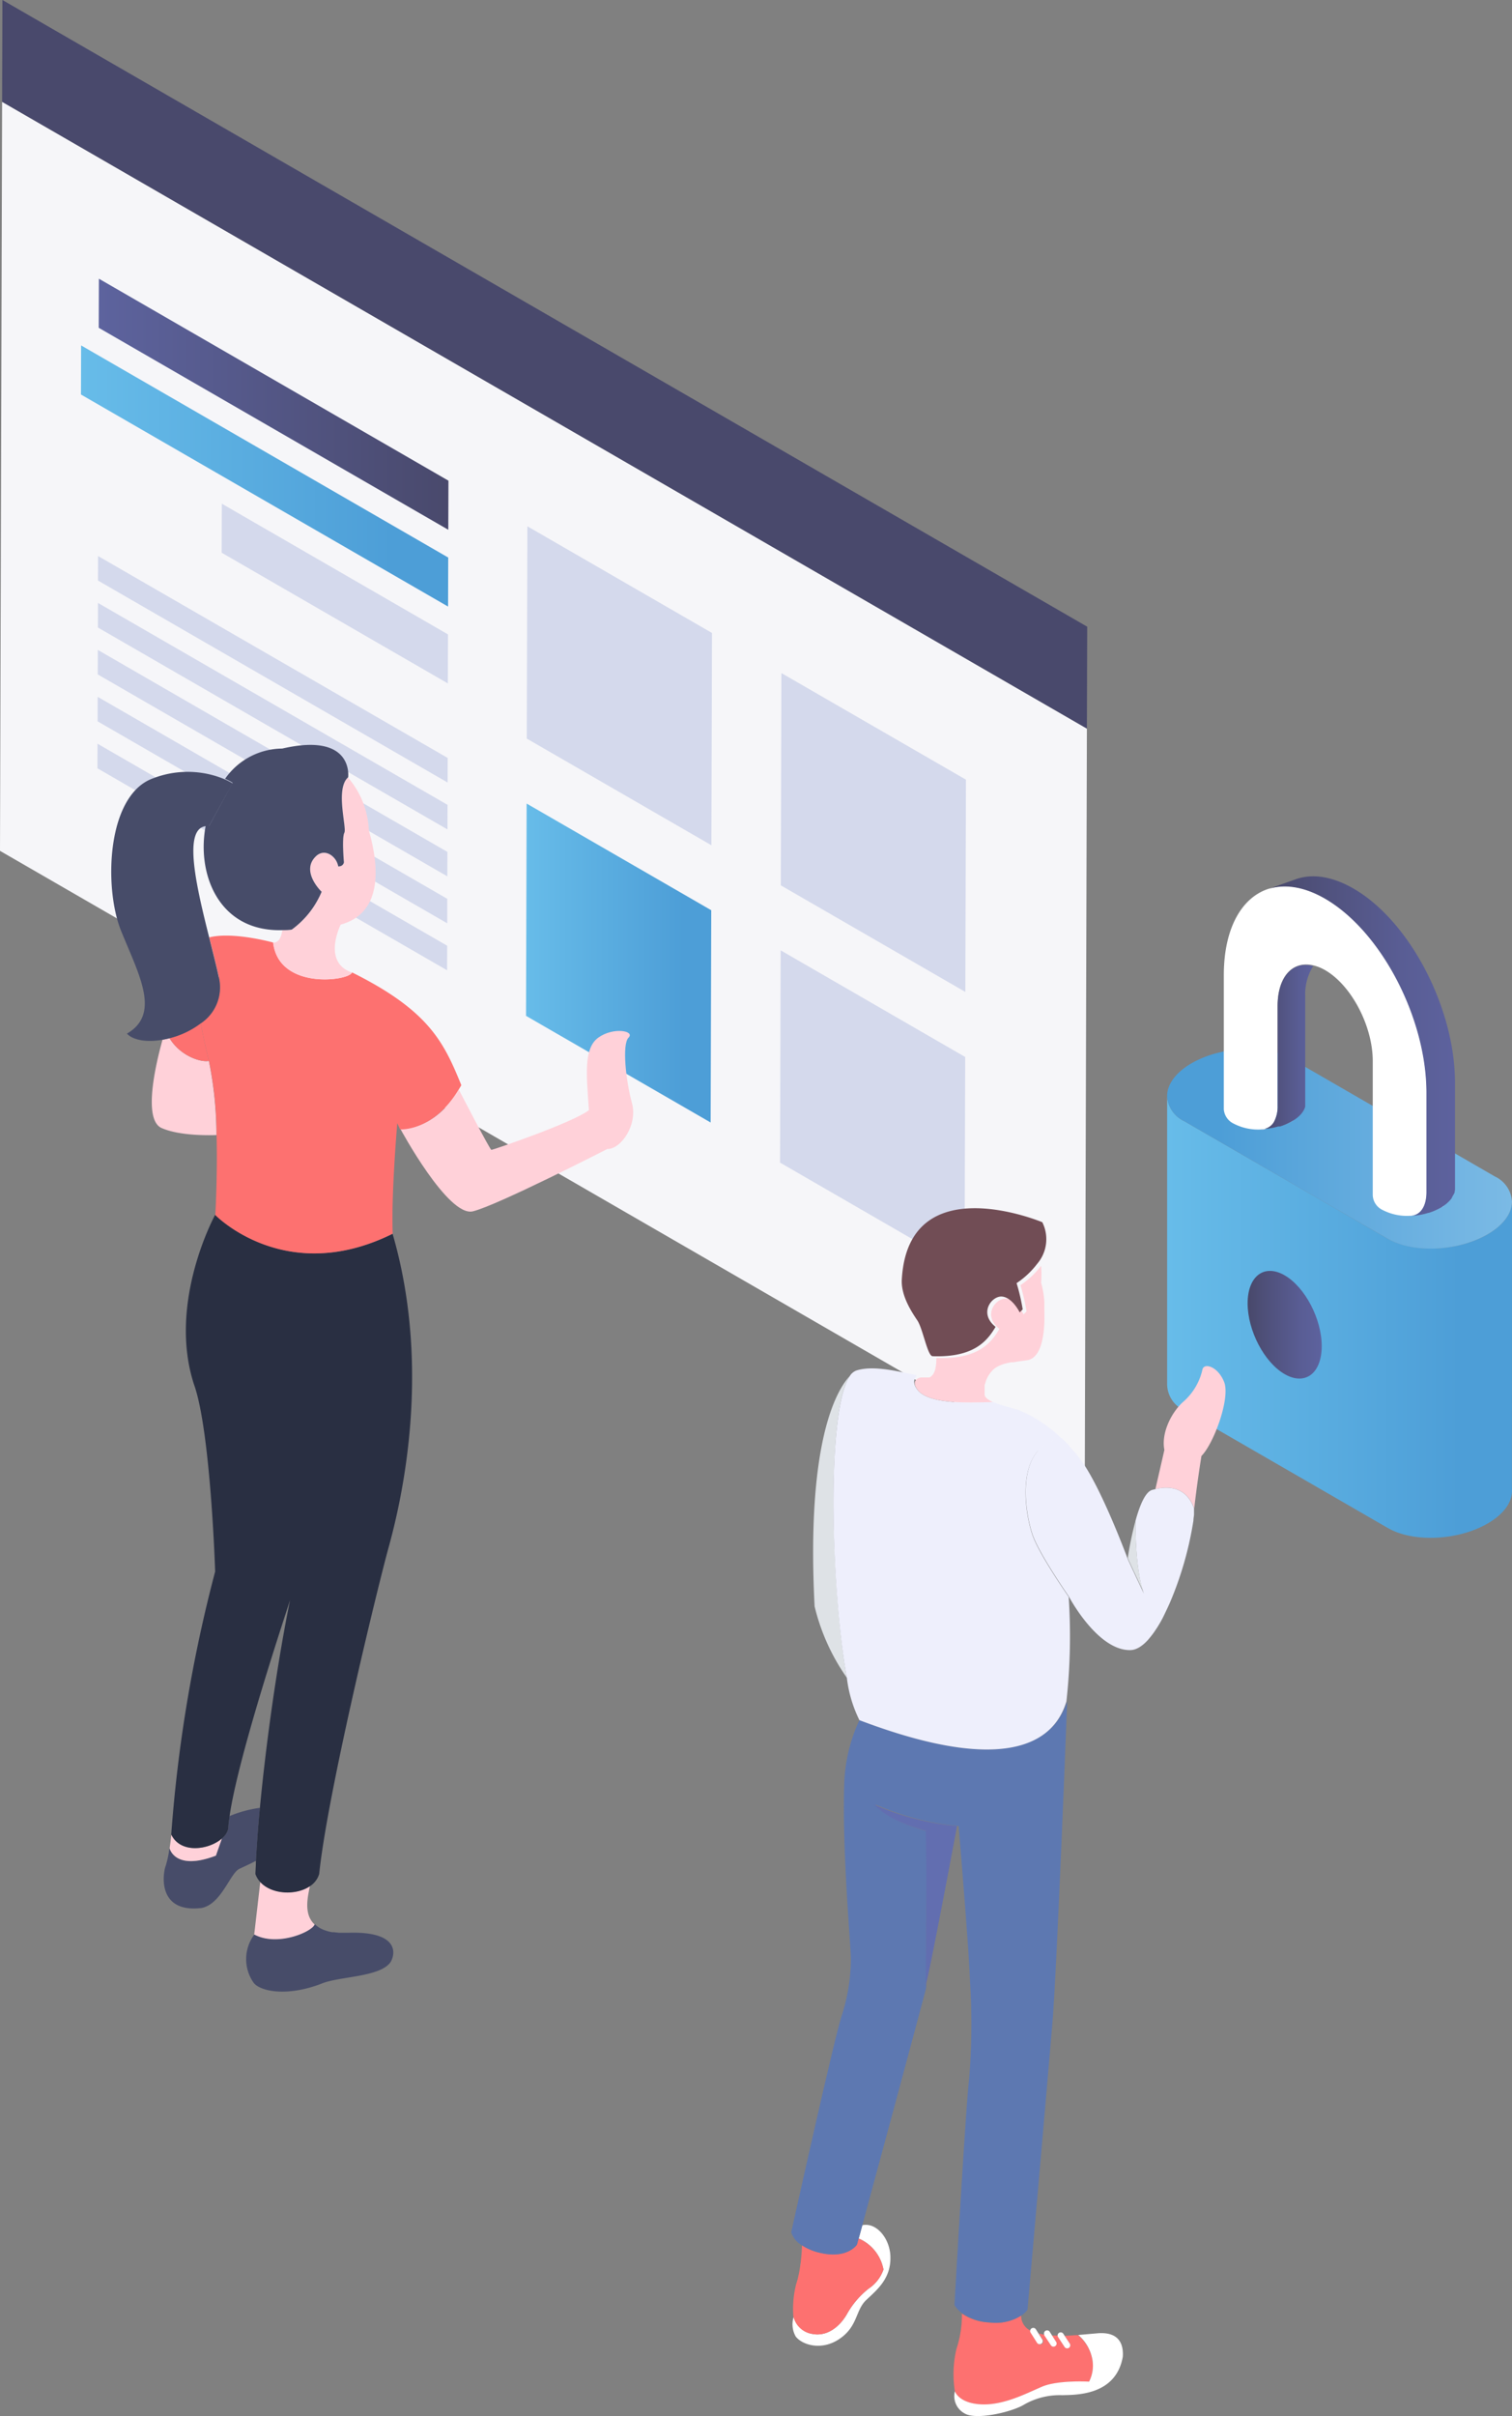 <svg xmlns="http://www.w3.org/2000/svg" xmlns:xlink="http://www.w3.org/1999/xlink" viewBox="0 0 200 319.36">
  <rect x="0" y="0" width="200" height="319.36" fill="#808080" stroke="none"/>
  <defs>
    <linearGradient id="6ad85fe6-445c-4ef7-a52b-2e9ac3fd9d96" x1="-1969.79" y1="174.1" x2="-1924.17" y2="174.1" gradientTransform="matrix(-1, 0, 0, 1, -1769.79, 0)" gradientUnits="userSpaceOnUse">
      <stop offset="0.15" stop-color="#4d9ed7"/>
      <stop offset="1" stop-color="#67bce9"/>
    </linearGradient>
    <linearGradient id="f0f6ea89-4341-4241-ab31-016c22f24850" x1="-1924.18" y1="151.85" x2="-1969.78" y2="151.85" gradientTransform="matrix(-1, 0, 0, 1, -1769.79, 0)" gradientUnits="userSpaceOnUse">
      <stop offset="0.15" stop-color="#4d9ed7"/>
      <stop offset="1" stop-color="#7bbae5"/>
    </linearGradient>
    <linearGradient id="5ad2ccb4-eeac-41d5-8a76-df6c0e2cf1e8" x1="344.71" y1="175.11" x2="354.5" y2="175.11" gradientTransform="translate(-179.68)" gradientUnits="userSpaceOnUse">
      <stop offset="0" stop-color="#48486a"/>
      <stop offset="0.21" stop-color="#4e4f78"/>
      <stop offset="0.71" stop-color="#595d94"/>
      <stop offset="1" stop-color="#5d629e"/>
    </linearGradient>
    <linearGradient id="f90c41a0-5123-499c-88fe-69861c398207" x1="347.4" y1="138.26" x2="372.17" y2="138.26" xlink:href="#5ad2ccb4-eeac-41d5-8a76-df6c0e2cf1e8"/>
    <linearGradient id="f042c1f2-4bb0-4254-a896-497309df7cdd" x1="346.49" y1="138.42" x2="353.5" y2="138.42" xlink:href="#5ad2ccb4-eeac-41d5-8a76-df6c0e2cf1e8"/>
    <linearGradient id="2d991c04-ce80-4300-a7f5-3b3ca48b840c" x1="140.71" y1="62.92" x2="189.29" y2="62.92" gradientTransform="matrix(-1, 0, 0, 1, 200, 0)" xlink:href="#6ad85fe6-445c-4ef7-a52b-2e9ac3fd9d96"/>
    <linearGradient id="8eef19b0-10de-48af-bcd8-3ee17c6d4fd9" x1="140.68" y1="53.44" x2="186.94" y2="53.44" gradientTransform="matrix(-1, 0, 0, 1, 200, 0)" gradientUnits="userSpaceOnUse">
      <stop offset="0" stop-color="#49496c"/>
      <stop offset="1" stop-color="#5d639e"/>
    </linearGradient>
    <linearGradient id="aaa00be3-851a-47ee-b113-cbd70fe8325c" x1="105.92" y1="127.3" x2="130.42" y2="127.3" gradientTransform="matrix(-1, 0, 0, 1, 200, 0)" xlink:href="#6ad85fe6-445c-4ef7-a52b-2e9ac3fd9d96"/>
  </defs>
  <title>account-isolation</title>
  <g>
    <g>
      <path d="M200,158.82h0c0,1.51-1.09,3.1-3.23,4.34-3.91,2.26-9.87,2.5-13.26.55l-26.85-15.5a3.94,3.94,0,0,1-2.28-3.27h0v38h0a3.86,3.86,0,0,0,2.28,3.5l26.85,15.5c3.38,2,9.35,1.71,13.26-.55,2.28-1.32,3.37-3,3.22-4.63h0Z" transform="translate(0 0)" style="fill: url(#6ad85fe6-445c-4ef7-a52b-2e9ac3fd9d96)"/>
      <path d="M156.66,148.21l26.85,15.5c3.38,2,9.35,1.71,13.26-.55,2.14-1.24,3.23-2.83,3.23-4.34a3.92,3.92,0,0,0-2.27-3.31L170.87,140c-3.38-2-9.35-1.71-13.26.55-2.16,1.25-3.26,2.86-3.23,4.39A3.94,3.94,0,0,0,156.66,148.21Z" transform="translate(0 0)" style="fill: url(#f0f6ea89-4341-4241-ab31-016c22f24850)"/>
    </g>
    <path d="M182.45,137.87c0,.1,0,.2,0,.3v-.3Z" transform="translate(0 0)" style="fill: #d8d2fe"/>
    <g>
      <path d="M171.41,173.62a3.57,3.57,0,0,0-1.48-2.57c-.83-.48-1.5,0-1.5,1.14a3.84,3.84,0,0,0,.79,2.22Z" transform="translate(0 0)" style="fill: none"/>
      <path d="M169.93,168.58c-2.7-1.56-4.9.1-4.9,3.7s2.19,7.8,4.9,9.36,4.9-.1,4.9-3.7S172.63,170.15,169.93,168.58Z" transform="translate(0 0)" style="fill: url(#5ad2ccb4-eeac-41d5-8a76-df6c0e2cf1e8)"/>
    </g>
    <g>
      <path d="M166.83,149.3h0l.31,0Z" transform="translate(0 0)" style="fill: none"/>
      <path d="M172.33,147l-.1.14Z" transform="translate(0 0)" style="fill: #fff"/>
      <path d="M170.9,148.22l.14-.09.17-.12a7.77,7.77,0,0,1-1.87.87A7.6,7.6,0,0,0,170.9,148.22Z" transform="translate(0 0)" style="fill: #fff"/>
      <path d="M169.09,149h0Z" transform="translate(0 0)" style="fill: #fff"/>
      <path d="M192.49,157.21v0Z" transform="translate(0 0)" style="fill: #fff"/>
      <path d="M172.77,145.85v0Z" transform="translate(0 0)" style="fill: #fff"/>
      <path d="M172.73,146.11l0,.12Z" transform="translate(0 0)" style="fill: #fff"/>
      <path d="M172.48,146.75l0,0Z" transform="translate(0 0)" style="fill: #fff"/>
      <path d="M192.27,158h0Z" transform="translate(0 0)" style="fill: #fff"/>
      <path d="M192.43,157.55l0,.08Z" transform="translate(0 0)" style="fill: #fff"/>
      <path d="M191.7,158.77l.12-.13Z" transform="translate(0 0)" style="fill: #fff"/>
      <path d="M171.83,147.54a3.76,3.76,0,0,0,.39-.42A4,4,0,0,1,171.83,147.54Z" transform="translate(0 0)" style="fill: #fff"/>
      <path d="M192.07,158.33l-.08.11Z" transform="translate(0 0)" style="fill: #fff"/>
      <path d="M188.72,157.56c0-.12,0-.24,0-.36V145.1c0-.23,0-.45,0-.69,0-9.88-6-21.37-13.42-25.65-2.81-1.62-5.42-2-7.57-1.25-3.53,1.18-5.85,5.26-5.85,11.4,0,.12,0,.23,0,.35v17.39a2.3,2.3,0,0,0,1.33,1.89,7,7,0,0,0,3.6.76h0l.3,0a1.92,1.92,0,0,0,1.42-1,4.24,4.24,0,0,0,.46-2.06c0-.06,0-.12,0-.18V133c0-4,2.06-6.08,4.82-5.37a5.85,5.85,0,0,1,1.47.61c3.48,2,6.3,7.4,6.3,12,0,.12,0,.23,0,.34v12.8c0,.14,0,.27,0,.41V158h0a2.26,2.26,0,0,0,1.32,1.95,7,7,0,0,0,3.6.76h0C187.82,160.71,188.72,159.54,188.72,157.56Z" transform="translate(0 0)" style="fill: #fff"/>
      <path d="M190.61,159.6l.11-.07a8.38,8.38,0,0,1-1.71.75A7.66,7.66,0,0,0,190.61,159.6Z" transform="translate(0 0)" style="fill: #fff"/>
      <path d="M190.9,159.42l.07,0-.24.16Z" transform="translate(0 0)" style="fill: #fff"/>
      <path d="M191.39,159.06l-.09.07Z" transform="translate(0 0)" style="fill: #fff"/>
      <path d="M192.41,157.63l0-.08a2.21,2.21,0,0,0,.05-.3v0c0-.08,0-.13,0-.13v-.78h0s0-.05,0-.08,0-.24,0-.36v-12.1c0-.23,0-.45,0-.69,0-9.88-6-21.37-13.42-25.65-2.79-1.61-5.39-2-7.54-1.27h0l-3.81,1.35h0c2.16-.72,4.76-.37,7.57,1.25,7.41,4.28,13.42,15.76,13.42,25.65,0,.23,0,.46,0,.69v12.1c0,.12,0,.24,0,.36,0,2-.9,3.15-2.19,3.12h0a8.28,8.28,0,0,0,2.41-.38l.07,0a8.38,8.38,0,0,0,1.71-.75h0l.24-.16.34-.25.09-.07.31-.29.12-.13.18-.21.08-.11,0-.06a2,2,0,0,0,.16-.28h0A2.23,2.23,0,0,0,192.41,157.63Z" transform="translate(0 0)" style="fill: url(#f90c41a0-5123-499c-88fe-69861c398207)"/>
      <path d="M169,133v13c0,.06,0,.12,0,.18a4.24,4.24,0,0,1-.46,2.06,1.92,1.92,0,0,1-1.42,1l-.31,0h0a8.38,8.38,0,0,0,2.27-.34h0l.13,0,.12,0a7.77,7.77,0,0,0,1.87-.87,4.68,4.68,0,0,0,.62-.48,4,4,0,0,0,.39-.42h0l.1-.14.06-.09.06-.1,0,0a2.2,2.2,0,0,0,.22-.53l0-.12c0-.07,0-.14,0-.19v-.07c0-.09,0-.15,0-.15v-.78h0s0-.05,0-.08,0-.12,0-.18v-13a7,7,0,0,1,1.05-4C171.06,126.95,169,129.07,169,133Z" transform="translate(0 0)" style="fill: url(#f042c1f2-4bb0-4254-a896-497309df7cdd)"/>
    </g>
  </g>
  <g>
    <g style="isolation: isolate">
      <path d="M.28,13.46,143.77,96.31l-.28,99L0,112.47Z" transform="translate(0 0)" style="fill: #f6f6f9"/>
      <polygon points="59.16 118.81 59.16 122.05 12.91 95.35 12.92 92.11 59.16 118.81" style="fill: #d4d9ec"/>
      <polygon points="59.18 112.61 59.17 115.84 12.93 89.15 12.94 85.91 59.18 112.61" style="fill: #d4d9ec"/>
      <polygon points="59.29 73.7 59.27 80.18 10.71 52.15 10.73 45.66 59.29 73.7" style="fill: url(#2d991c04-ce80-4300-a7f5-3b3ca48b840c)"/>
      <polygon points="59.32 63.54 59.3 70.03 13.06 43.33 13.08 36.84 59.32 63.54" style="fill: url(#8eef19b0-10de-48af-bcd8-3ee17c6d4fd9)"/>
      <polygon points="59.15 125.01 59.14 128.26 12.89 101.56 12.9 98.31 59.15 125.01" style="fill: #d4d9ec"/>
      <polygon points="59.2 106.39 59.19 109.64 12.95 82.95 12.96 79.7 59.2 106.39" style="fill: #d4d9ec"/>
      <polygon points="59.22 100.19 59.21 103.44 12.96 76.74 12.97 73.5 59.22 100.19" style="fill: #d4d9ec"/>
      <polygon points="59.26 83.86 59.24 90.34 29.32 73.06 29.34 66.58 59.26 83.86" style="fill: #d4d9ec"/>
    </g>
    <polygon points="94.08 120.32 94 148.38 69.58 134.28 69.66 106.22 94.08 120.32" style="fill: url(#aaa00be3-851a-47ee-b113-cbd70fe8325c)"/>
    <polygon points="94.18 83.67 94.1 111.73 69.68 97.63 69.76 69.57 94.18 83.67" style="fill: #d4d9ec"/>
    <g>
      <polygon points="127.67 139.72 127.59 167.78 103.18 153.68 103.26 125.62 127.67 139.72" style="fill: #d4d9ec"/>
      <polygon points="127.77 103.06 127.69 131.12 103.28 117.03 103.36 88.97 127.77 103.06" style="fill: #d4d9ec"/>
    </g>
    <polygon points="143.81 82.84 143.77 96.31 0.28 13.46 0.32 0 143.81 82.84" style="fill: #49496c"/>
  </g>
  <g>
    <path d="M38.34,211.51c-.18.74-6.81,20.36-8,28.55a16,16,0,0,1,4-1C35.15,230.55,36.62,220,38.34,211.51Z" transform="translate(0 0)" style="fill: none"/>
    <path d="M37.35,123c-8.43.28-11.35-7.43-10.15-13.75-3,.38-1.19,8.15.47,14.71,3.13-.8,8.46.68,8.46.68C36.93,124.64,37.24,123.76,37.35,123Z" transform="translate(0 0)" style="fill: none"/>
    <path d="M30.36,240.06c-.09.62-.15,1.18-.17,1.65a2.38,2.38,0,0,1-.86,1.33h0l-.79,2.25c-5.46,2.08-6.13-1-6.13-1h0a13.17,13.17,0,0,1-.48,2.31c-.4,1-1.19,6.31,4.72,5.61,2.63-.5,3.77-4.57,5-5.17.46-.23,1.29-.58,2.21-1.07.1-2.06.28-4.42.52-7A16,16,0,0,0,30.36,240.06Z" transform="translate(0 0)" style="fill: #474c69"/>
    <path d="M28.56,245.29l.79-2.25h0c-1.71,1.48-5.44,2.06-6.69-.53,0,0-.08.85-.22,1.81h0S23.1,247.36,28.56,245.29Z" transform="translate(0 0)" style="fill: #ffd1d9"/>
    <path d="M42.68,255l.24.09Z" transform="translate(0 0)" style="fill: #e5807e"/>
    <path d="M46.09,255.47c-.37,0-.7,0-1,0C45.39,255.47,45.72,255.48,46.09,255.47Z" transform="translate(0 0)" style="fill: #e5807e"/>
    <path d="M43.25,255.19a6.5,6.5,0,0,0,.65.15A6.51,6.51,0,0,1,43.25,255.19Z" transform="translate(0 0)" style="fill: #e5807e"/>
    <path d="M34.43,248.76h0l-.81,7c3.08,1.64,7.69-.34,8-1.36h0c-1.47-1.35-.93-3.61-.63-5.08h0C39.19,250.53,36,250.42,34.43,248.76Z" transform="translate(0 0)" style="fill: #ffd1d9"/>
    <path d="M44.14,255.37l.65.07Z" transform="translate(0 0)" style="fill: #e5807e"/>
    <path d="M41.64,254.36c-.33,1-4.94,3-8,1.36a5.43,5.43,0,0,0-.1,6.36c.79,1.08,4.22,1.94,8.94.15,2.28-1,7.8-.84,9.19-2.88.7-1.19,1-4.07-5.56-3.87-.37,0-.7,0-1,0l-.28,0-.65-.07-.24,0a6.5,6.5,0,0,1-.65-.15l-.33-.11-.24-.09a3.54,3.54,0,0,1-1-.64h0Z" transform="translate(0 0)" style="fill: #474c69"/>
    <path d="M83.59,145.8c-.79-2.88-1.34-7.75-.45-8.64s-2-1.44-4,0-1.54,5.12-1.24,9.59C75.69,148.44,65.19,152,65,152s-4.3-7.95-4.3-7.95l0,0c-3.32,5.5-7.74,5.17-7.74,5.17s6.31,11.7,9.59,10.9,17.78-8.24,17.78-8.24C82.15,151.91,84.38,148.68,83.59,145.8Z" transform="translate(0 0)" style="fill: #ffd1d9"/>
    <path d="M22.43,137.23c-.31.08-.62.15-.93.2-.87,3.11-2.65,10.56-.12,11.68,2,.88,5.16,1,7.25.93a49.36,49.36,0,0,0-1-9.8C26.54,140.46,23.81,139.55,22.43,137.23Z" transform="translate(0 0)" style="fill: #ffd1d9"/>
    <path d="M28.46,160.58s-6.34,11.55-2.8,22.42c2.2,6.11,2.8,24.73,2.8,24.73a190.28,190.28,0,0,0-5.81,34.77c1.26,2.59,5,2,6.69.53a2.38,2.38,0,0,0,.86-1.33c0-.47.08-1,.17-1.65,1.17-8.18,7.79-27.81,8-28.55-1.73,8.48-3.19,19-4,27.54-.24,2.53-.41,4.9-.52,7,0,.58-.05,1.14-.07,1.67a3.14,3.14,0,0,0,.66,1.09c1.53,1.66,4.76,1.77,6.57.52a2.92,2.92,0,0,0,1.21-1.61c1.09-10.63,7.75-37.95,9.14-43s6-22.95.57-41.62C37.7,170.12,28.46,160.58,28.46,160.58Z" transform="translate(0 0)" style="fill: #292f42"/>
    <path d="M22.43,137.23c1.37,2.32,4.11,3.23,5.21,3-.39-1.56-.77-3.27-1.09-5A11.47,11.47,0,0,1,22.43,137.23Z" transform="translate(0 0)" style="fill: #fd7170"/>
    <path d="M60.64,144.08c.13-.21.26-.41.38-.64-2.31-5.66-4.25-9.83-14.45-14.9-.37,1.12-9.69,2.38-10.43-3.95,0,0-5.33-1.48-8.46-.68.52,2.05,1,4,1.33,5.54a5.71,5.71,0,0,1-2.45,5.82c.31,1.69.69,3.39,1.09,5a49.36,49.36,0,0,1,1,9.8c.13,5.46-.17,10.54-.17,10.54s9.24,9.54,23.47,2.46c-.22-5.07.6-14.6.6-14.6l.37.82S57.31,149.58,60.64,144.08Z" transform="translate(0 0)" style="fill: #fd7170"/>
    <path d="M45.54,110.09c-.35.65-.06,3.89-.06,3.89s0,.52-.75.56c-.22-1.3-1.68-2.42-2.87-1.42-2.24,2,.67,4.77.67,4.77a11.78,11.78,0,0,1-3.95,5c-.43.05-.83.06-1.24.07-.11.81-.41,1.68-1.22,1.64.75,6.33,10.06,5.07,10.43,3.95-3.28-1.12-2.24-4.69-1.49-6.33,6-1.64,4.84-8.57,3.73-12.44a11.39,11.39,0,0,0-2.76-7C44.3,104.28,45.89,109.45,45.54,110.09Z" transform="translate(0 0)" style="fill: #ffd1d9"/>
    <path d="M27.64,109.2a2.08,2.08,0,0,0-.44,0c-1.2,6.31,1.72,14,10.15,13.75.41,0,.81,0,1.24-.07a11.78,11.78,0,0,0,3.95-5s-2.91-2.76-.67-4.77c1.19-1,2.64.11,2.87,1.42.71,0,.75-.56.75-.56s-.29-3.24.06-3.89-1.24-5.81.5-7.33c0,0,.82-6-8.72-3.8a9.29,9.29,0,0,0-7.56,4,7.47,7.47,0,0,1,1,.52Z" transform="translate(0 0)" style="fill: #474c69"/>
    <path d="M26.55,135.28A5.71,5.71,0,0,0,29,129.46c-.32-1.55-.82-3.49-1.33-5.54-1.65-6.57-3.51-14.33-.47-14.71a2.08,2.08,0,0,1,.44,0l3.13-5.66a7.47,7.47,0,0,0-1-.52,12.68,12.68,0,0,0-9.46-.17C14.1,105,13.71,117.3,16,123s5.36,11,.79,13.63c.85.91,2.7,1.16,4.71.81.31-.05.62-.12.93-.2A11.47,11.47,0,0,0,26.55,135.28Z" transform="translate(0 0)" style="fill: #474c69"/>
  </g>
  <g>
    <path d="M161.93,182.7c-.83-2.13-2.78-2.66-2.9-1.56a8,8,0,0,1-2.6,4.23c-1.54,1.43-2.85,4.11-2.41,6.29l-1.19,5.18c2-.46,4.12-.17,5.14,2.54,0,0,.3-2.84.95-6.92C160.57,190.8,162.75,184.83,161.93,182.7Z" transform="translate(0 0)" style="fill: #ffd1d9"/>
    <path d="M112.39,181.9c-1.83,2-5.74,8.88-4.64,30.43a27.61,27.61,0,0,0,4.27,9.45C110,210.4,109.25,186.58,112.39,181.9Z" transform="translate(0 0)" style="fill: #dee2e6"/>
    <path d="M130.84,307a7,7,0,0,1-3.6-1.17,14.37,14.37,0,0,1-.72,4.65,14.36,14.36,0,0,0-.21,5.63s.48,1.58,3.45,1.73,5.94-1.42,8.06-2.33,6.24-.67,6.24-.67a4.65,4.65,0,0,0,.42-3,5.53,5.53,0,0,0-1.88-3.17h0c-.61,0-1.2.08-1.77.09l.66,1a.41.41,0,1,1-.69.44l-.84-1.32a.41.41,0,0,1-.06-.16l-.75,0,.53.83a.41.41,0,0,1-.13.57h0A.41.41,0,0,1,139,310l-.84-1.32,0-.08c-.26,0-.51-.1-.76-.16l.51.81a.41.41,0,1,1-.69.44l-.84-1.32a.41.41,0,0,1-.06-.29,2.18,2.18,0,0,1-1.25-2A6.32,6.32,0,0,1,130.84,307Z" transform="translate(0 0)" style="fill: #fd7170"/>
    <path d="M144.48,311.82a4.65,4.65,0,0,1-.42,3s-4.12-.24-6.24.67-5.09,2.48-8.06,2.33-3.45-1.73-3.45-1.73a2.59,2.59,0,0,0,1.3,2.94c1.54.91,6.33-.21,7.91-1.21a9.5,9.5,0,0,1,5-1.21c1.67-.06,7.09.12,8-5.09.06-1,0-3.39-3.39-3.09l-2.51.22h0A5.53,5.53,0,0,1,144.48,311.82Z" transform="translate(0 0)" style="fill: #fff"/>
    <path d="M136.32,308.34l.84,1.32a.41.41,0,1,0,.69-.44l-.51-.81-.32-.51a.41.41,0,0,0-.75.16A.41.41,0,0,0,136.32,308.34Z" transform="translate(0 0)" style="fill: #fff"/>
    <path d="M139,310a.41.41,0,0,0,.57.13h0a.41.41,0,0,0,.13-.57l-.53-.83-.31-.49a.41.41,0,0,0-.73.37l0,.08Z" transform="translate(0 0)" style="fill: #fff"/>
    <path d="M140.8,310.21a.41.41,0,1,0,.69-.44l-.66-1-.18-.28a.41.41,0,0,0-.75.28.41.41,0,0,0,.06.16Z" transform="translate(0 0)" style="fill: #fff"/>
    <path d="M105.44,301.57a14.52,14.52,0,0,0,.4-1.91A14.51,14.51,0,0,1,105.44,301.57Z" transform="translate(0 0)" style="fill: #fff"/>
    <path d="M116.86,300a5,5,0,0,1-1.94,2.51,11.25,11.25,0,0,0-2.88,3.36c-.79,1.39-2.42,3.06-4.6,2.64A3,3,0,0,1,105,306.2h0a3.27,3.27,0,0,0,.24,2.63c.77,1.07,3.35,2,5.8.34s2.1-3.78,3.53-5.13,3.25-2.81,3.21-5.63c0-2.43-1.82-4.69-3.71-4.27l-.48,1.76A5.56,5.56,0,0,1,116.86,300Z" transform="translate(0 0)" style="fill: #fff"/>
    <path d="M105.84,299.66c0-.22.06-.44.09-.65C105.9,299.22,105.87,299.44,105.84,299.66Z" transform="translate(0 0)" style="fill: #fff"/>
    <path d="M106.09,296.82c0,.57-.06,1.35-.16,2.19.1-.83.15-1.61.16-2.19Z" transform="translate(0 0)" style="fill: #fff"/>
    <path d="M107.44,308.51c2.18.42,3.82-1.24,4.6-2.64a11.25,11.25,0,0,1,2.88-3.36,5,5,0,0,0,1.94-2.51,5.56,5.56,0,0,0-3.31-4.11l-.22.8s-1.21,1.9-4.77,1.11a7.46,7.46,0,0,1-2.48-1c0,.57-.06,1.35-.16,2.19,0,.21-.05.43-.09.65a14.52,14.52,0,0,1-.4,1.91l-.06.19-.06.19a13.28,13.28,0,0,0-.37,4.25h0A3,3,0,0,0,107.44,308.51Z" transform="translate(0 0)" style="fill: #fd7170"/>
    <path d="M113.68,227.37a21.59,21.59,0,0,0-2,8.21c-.33,8.92.91,22.08.87,23.47a24.7,24.7,0,0,1-1.21,7.39c-.91,2.6-6.68,28.63-6.68,28.63a3.1,3.1,0,0,0,1.45,1.75h0a7.46,7.46,0,0,0,2.48,1c3.55.79,4.77-1.11,4.77-1.11l.22-.8.48-1.76c1.93-7.12,7.31-27,8.5-31.59l-.06.23c0-5.68.13-18,0-20.75-2.71-.85-4.89-1.58-6.7-3.51a35.71,35.71,0,0,0,11,2.85s1.33,15.57,1.51,20.6a87.41,87.41,0,0,1-.12,12.84c-.42,3.21-1.94,29.87-1.94,29.87a3.54,3.54,0,0,0,1.09,1.13,7,7,0,0,0,3.6,1.17,6.32,6.32,0,0,0,4.17-.92,3.17,3.17,0,0,0,.8-.74s2.71-30.82,3.31-38.09,1.94-42.35,1.94-42.35C140.09,228,136.34,236,113.68,227.37Z" transform="translate(0 0)" style="fill: #5d78b1"/>
    <path d="M122.59,262.31v0Z" transform="translate(0 0)" style="fill: #758ac8"/>
    <path d="M122.61,262.21v0Z" transform="translate(0 0)" style="fill: #758ac8"/>
    <path d="M122.44,242c.15,2.71.07,15.06,0,20.75l.06-.23,0-.2v0l0-.09v0l.09-.37c.79-3.27,4-20.48,4-20.48a35.71,35.71,0,0,1-11-2.85C117.56,240.45,119.74,241.18,122.44,242Z" transform="translate(0 0)" style="fill: #626eb0"/>
    <path d="M140.41,190.14a17.58,17.58,0,0,0-5.82-3.81,31.09,31.09,0,0,1-3.27-1h0c-3.16.09-7.87.29-9.7-1.33-1-1-.74-1.75-.34-2.22h0c-1.9-.33-5.57-1.4-8-.62a1.76,1.76,0,0,0-.89.76c-3.14,4.68-2.44,28.5-.37,39.88a17.09,17.09,0,0,0,1.66,5.58c22.66,8.6,26.41.67,27.38-2.48a78.62,78.62,0,0,0,.3-13.81s-3.76-5.39-4.73-8S133.89,191.21,140.41,190.14Z" transform="translate(0 0)" style="fill: #eeeffc"/>
    <path d="M121.63,184c1.82,1.62,6.54,1.41,9.7,1.33h0l-.19-.09h0l-.17-.09h0l-.15-.09,0,0-.14-.09,0,0-.12-.09,0,0-.1-.1,0,0-.09-.1,0,0-.07-.1,0-.05-.06-.1,0-.06,0-.11,0-.07,0-.11,0-.07s0-.08,0-.12v-.08s0-.08,0-.12,0-.05,0-.08,0-.09,0-.13,0-.06,0-.08,0-.1,0-.15v-.08c0-.07,0-.15.06-.23h0a3.86,3.86,0,0,1,1.11-1.92,3.08,3.08,0,0,1,.6-.41l.16-.08a5.4,5.4,0,0,1,.93-.32l.21-.05.44-.09.27,0,.67-.11.38-.05.38-.05.4-.06c2-.28,2.39-3.69,2.29-6.54v0c0-.21,0-.41,0-.61l0-.23q0-.19,0-.36a11.48,11.48,0,0,0-.43-2.5,13.91,13.91,0,0,0,0-2.24,11.21,11.21,0,0,1-2.73,2.56,27.71,27.71,0,0,1,.81,3.47l-.4.4s-.92-2-2.3-2.09-3.19,2.21-.89,4c-1.09,1.86-2.86,4.08-8.34,3.84h0c0,1.44-.27,2.27-.92,2.58l-.08,0h-.71l-.12,0h-.06l-.15,0h0C120.9,182.24,120.65,183,121.63,184Z" transform="translate(0 0)" style="fill: #ffd1d9"/>
    <path d="M131.69,175.39c-2.3-1.82-.48-4.16.89-4s2.3,2.09,2.3,2.09l.4-.4a27.71,27.71,0,0,0-.81-3.47,11.21,11.21,0,0,0,2.73-2.56,5,5,0,0,0,.67-5.49s-17.83-7.5-18.59,7.69c-.06,2.12,1.33,4.2,2.06,5.29s1.33,4.64,2,4.73h0C128.83,179.47,130.6,177.24,131.69,175.39Z" transform="translate(0 0)" style="fill: #714d55"/>
    <path d="M152.83,196.84l-.44.11c-.92.27-1.66,2.13-2.2,4.11,0,3,.23,7.31,1.13,9.62-1.29-2.71-2.14-4.58-2.14-4.58s-3.51-9.51-6.24-13.15l-.28-.37-.09-.11-.2-.25-.1-.12-.2-.24-.1-.11-.21-.24-.08-.09-.25-.27,0-.05q-.48-.5-1-1h0c-6.52,1.06-4.75,10.32-3.78,12.93s4.73,8,4.73,8,3.76,7.15,8.12,7.09a2.19,2.19,0,0,0,.82-.18,3.06,3.06,0,0,0,.41-.21,4.66,4.66,0,0,0,.8-.63q.2-.19.39-.41l.19-.23c.19-.23.39-.49.58-.76l.38-.57c.31-.5.61-1,.9-1.61s.57-1.18.84-1.81A45.61,45.61,0,0,0,157.86,201c0-.28.06-.54.08-.78q0-.12,0-.23c0-.15,0-.29,0-.43s0-.13,0-.19C156.95,196.67,154.78,196.38,152.83,196.84Z" transform="translate(0 0)" style="fill: #eeeffc"/>
    <path d="M150.19,201.06h0a44.81,44.81,0,0,0-1,4.78h0v.07h0V206h0v0h0v0h0v0h0s.85,1.88,2.14,4.58C150.42,208.38,150.21,204,150.19,201.06Z" transform="translate(0 0)" style="fill: #dee2e6"/>
  </g>
</svg>
